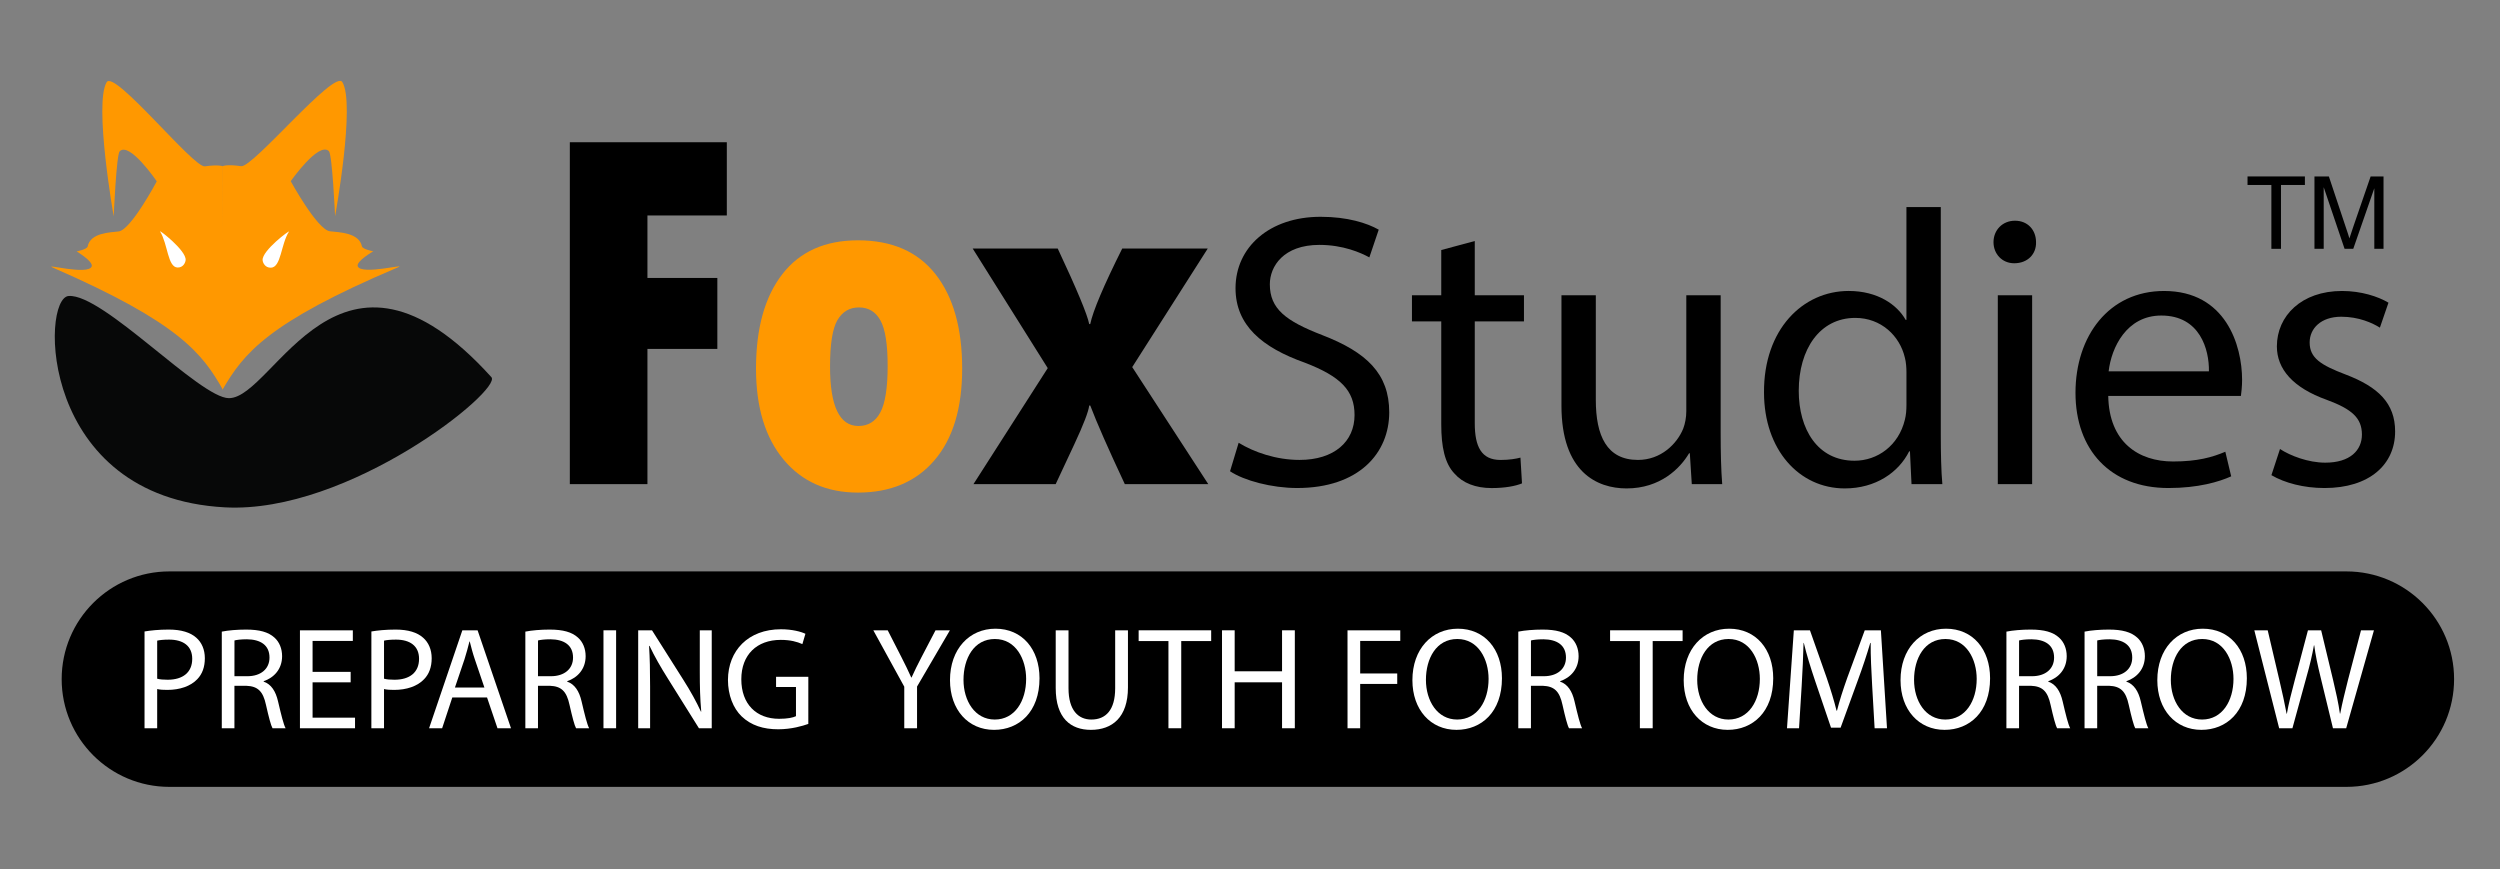<?xml version="1.0" encoding="utf-8"?>
<!-- Generator: Adobe Illustrator 15.1.0, SVG Export Plug-In . SVG Version: 6.00 Build 0)  -->
<!DOCTYPE svg PUBLIC "-//W3C//DTD SVG 1.1//EN" "http://www.w3.org/Graphics/SVG/1.1/DTD/svg11.dtd">
<svg version="1.1" id="Layer_1" xmlns="http://www.w3.org/2000/svg" xmlns:xlink="http://www.w3.org/1999/xlink" x="0px" y="0px"
	 width="204.188px" height="71px" viewBox="0 0 204.188 71" enable-background="new 0 0 204.188 71" xml:space="preserve">
<rect x="0" y="0" width="204.188" height="71" fill="#808080" stroke="none"/>
<g>
	<g>
		<g>
			<g>
				<g>
					<path fill="#FF9800" d="M9.287,17.672c0,0,0.218-5.043,0.49-5.318c0.809-0.806,3.027,2.457,3.027,2.457
						s-2.106,3.968-3.109,4.091c-0.698,0.085-2.311,0.103-2.535,1.226c-0.05,0.241-0.9,0.409-0.9,0.409s1.389,0.825,1.228,1.227
						c-0.297,0.744-3.989-0.265-3.191,0.084c10.409,4.534,12.245,7.061,13.909,9.981c0.03,0.055,0-18.243,0-18.243
						s-0.286-0.165-1.475,0c-0.93,0.126-7.382-7.917-8.017-6.875C7.655,8.45,9.287,17.672,9.287,17.672z"/>
					<path fill="#FFFFFF" d="M13.075,18.903c-0.104-0.172,2.145,1.555,2.087,2.333c-0.018,0.223-0.205,0.624-0.654,0.614
						C13.688,21.831,13.719,19.959,13.075,18.903z"/>
				</g>
				<g>
					<path fill="#FF9800" d="M27.368,17.662c0,0-0.227-5.046-0.506-5.318c-0.832-0.809-3.117,2.455-3.117,2.455
						s2.168,3.966,3.201,4.091c0.719,0.084,2.381,0.101,2.615,1.227c0.047,0.242,0.923,0.409,0.923,0.409s-1.429,0.825-1.264,1.227
						c0.308,0.741,4.109-0.268,3.287,0.081c-10.718,4.538-12.614,7.061-14.327,9.981c-0.033,0.057,0-18.242,0-18.242
						s0.32-0.172,1.519,0c0.956,0.134,7.605-7.918,8.258-6.873C29.048,8.439,27.368,17.662,27.368,17.662z"/>
					<path fill="#FFFFFF" d="M23.598,18.92c0.107-0.171-2.211,1.55-2.149,2.332c0.018,0.223,0.211,0.622,0.673,0.612
						C22.965,21.846,22.933,19.974,23.598,18.92z"/>
				</g>
			</g>
			<path fill="#070808" d="M18.371,41.438c10.132,0.545,22.698-9.602,21.763-10.635C27.696,17.055,22.431,32.52,18.698,32.52
				c-2.373,0-10.272-8.546-13.09-8.345C3.317,24.336,3.154,40.619,18.371,41.438z"/>
		</g>
		<g>
			<path d="M46.541,11.617h12.822v5.981h-6.484v5.104h5.71v5.795h-5.71v11.044h-6.338V11.617z"/>
			<path fill="#FF9800" d="M70.073,19.628c2.773,0,4.888,0.924,6.338,2.771c1.449,1.847,2.175,4.417,2.175,7.709
				c0,3.22-0.751,5.714-2.258,7.478c-1.508,1.764-3.593,2.646-6.255,2.646c-2.553,0-4.578-0.898-6.077-2.698
				c-1.498-1.799-2.249-4.273-2.249-7.425c0-3.292,0.715-5.861,2.144-7.709C65.32,20.552,67.382,19.628,70.073,19.628z
				 M70.116,34.793c0.794,0,1.39-0.369,1.785-1.109c0.398-0.738,0.598-2.001,0.598-3.786c0-1.77-0.193-3.011-0.586-3.722
				c-0.391-0.712-0.976-1.067-1.756-1.067c-0.768,0-1.354,0.346-1.759,1.034c-0.403,0.691-0.604,1.956-0.604,3.797
				C67.794,33.175,68.567,34.793,70.116,34.793z"/>
			<path d="M79.444,20.298h6.945c1.563,3.333,2.419,5.39,2.572,6.17h0.084c0.224-1.073,1.094-3.13,2.614-6.17h6.985l-6.17,9.685
				l6.212,9.559H91.87c-1.354-2.888-2.294-5.026-2.824-6.422h-0.084c-0.056,0.489-0.459,1.541-1.213,3.157l-1.527,3.265h-6.715
				l6.067-9.476L79.444,20.298z"/>
			<path d="M101.167,36.163c1.242,0.765,3.06,1.401,4.972,1.401c2.836,0,4.494-1.498,4.494-3.666c0-2.007-1.148-3.155-4.049-4.271
				c-3.506-1.243-5.672-3.06-5.672-6.087c0-3.347,2.771-5.833,6.946-5.833c2.199,0,3.793,0.51,4.75,1.052l-0.766,2.264
				c-0.701-0.384-2.136-1.021-4.08-1.021c-2.933,0-4.048,1.753-4.048,3.219c0,2.008,1.307,2.997,4.271,4.144
				c3.634,1.402,5.481,3.156,5.481,6.312c0,3.313-2.455,6.182-7.521,6.182c-2.07,0-4.336-0.604-5.481-1.369L101.167,36.163z"/>
			<path d="M120.452,19.686v4.43h4.018v2.136h-4.018v8.318c0,1.911,0.543,2.997,2.104,2.997c0.734,0,1.275-0.098,1.627-0.191
				l0.126,2.104c-0.541,0.224-1.4,0.383-2.484,0.383c-1.309,0-2.358-0.414-3.027-1.18c-0.797-0.828-1.083-2.199-1.083-4.016v-8.414
				h-2.393v-2.136h2.393V20.42L120.452,19.686z"/>
			<path d="M140.535,35.334c0,1.594,0.031,2.995,0.126,4.207h-2.484l-0.16-2.518h-0.063c-0.733,1.242-2.358,2.869-5.101,2.869
				c-2.423,0-5.321-1.34-5.321-6.757v-9.021h2.806v8.543c0,2.932,0.892,4.908,3.44,4.908c1.88,0,3.188-1.308,3.696-2.549
				c0.16-0.416,0.255-0.925,0.255-1.437v-9.465h2.807L140.535,35.334L140.535,35.334z"/>
			<path d="M158.514,16.913v18.645c0,1.37,0.031,2.932,0.128,3.983h-2.519l-0.127-2.678h-0.064
				c-0.859,1.721-2.739,3.029-5.259,3.029c-3.729,0-6.597-3.156-6.597-7.841c-0.031-5.132,3.154-8.287,6.915-8.287
				c2.358,0,3.953,1.115,4.652,2.359h0.065v-9.211L158.514,16.913L158.514,16.913z M155.71,30.394c0-0.35-0.033-0.828-0.129-1.18
				c-0.414-1.783-1.943-3.249-4.048-3.249c-2.9,0-4.62,2.549-4.62,5.959c0,3.123,1.529,5.706,4.557,5.706
				c1.881,0,3.603-1.243,4.111-3.348c0.096-0.383,0.129-0.765,0.129-1.212V30.394L155.71,30.394z"/>
			<path d="M166.294,19.781c0.031,0.956-0.669,1.721-1.785,1.721c-0.987,0-1.689-0.765-1.689-1.721c0-0.989,0.733-1.754,1.754-1.754
				C165.625,18.027,166.294,18.792,166.294,19.781z M163.171,39.541V24.115h2.804v15.426H163.171z"/>
			<path d="M172.191,32.338c0.063,3.793,2.486,5.354,5.292,5.354c2.009,0,3.219-0.35,4.271-0.797l0.479,2.01
				c-0.987,0.445-2.678,0.955-5.132,0.955c-4.749,0-7.585-3.123-7.585-7.776c0-4.652,2.74-8.318,7.234-8.318
				c5.036,0,6.374,4.43,6.374,7.267c0,0.574-0.063,1.021-0.097,1.307L172.191,32.338L172.191,32.338z M180.414,30.331
				c0.031-1.785-0.732-4.559-3.889-4.559c-2.836,0-4.08,2.613-4.302,4.559H180.414z"/>
			<path d="M186.219,36.673c0.828,0.542,2.295,1.115,3.697,1.115c2.04,0,2.994-1.019,2.994-2.294c0-1.34-0.797-2.072-2.868-2.836
				c-2.771-0.989-4.078-2.52-4.078-4.367c0-2.487,2.007-4.526,5.322-4.526c1.562,0,2.933,0.446,3.793,0.956l-0.702,2.04
				c-0.605-0.382-1.72-0.892-3.155-0.892c-1.656,0-2.581,0.955-2.581,2.104c0,1.273,0.925,1.848,2.933,2.613
				c2.679,1.02,4.048,2.358,4.048,4.653c0,2.708-2.104,4.621-5.769,4.621c-1.688,0-3.252-0.414-4.335-1.051L186.219,36.673z"/>
		</g>
		<g>
			<path d="M185.515,20.323v-5.215h-1.948v-0.697h4.686v0.697h-1.953v5.215H185.515z"/>
			<path d="M189.034,20.323v-5.912h1.177l1.396,4.19c0.132,0.385,0.227,0.677,0.281,0.872c0.068-0.214,0.173-0.529,0.315-0.946
				l1.419-4.116h1.053v5.912h-0.753v-4.949l-1.719,4.949h-0.709l-1.705-5.033v5.033H189.034z"/>
		</g>
	</g>
	<g>
		<path d="M200.438,55.469c0,4.859-3.938,8.799-8.799,8.799H13.836c-4.859,0-8.799-3.938-8.799-8.799l0,0
			c0-4.859,3.938-8.799,8.799-8.799H191.64C196.499,46.67,200.438,50.609,200.438,55.469L200.438,55.469z"/>
		<g>
			<path fill="#FFFFFF" d="M11.805,51.575c0.499-0.083,1.151-0.154,1.983-0.154c1.021,0,1.768,0.237,2.244,0.664
				c0.438,0.382,0.699,0.964,0.699,1.675c0,0.725-0.213,1.295-0.616,1.711c-0.547,0.58-1.438,0.877-2.446,0.877
				c-0.31,0-0.593-0.012-0.831-0.07v3.205h-1.033V51.575z M12.838,55.434c0.226,0.061,0.51,0.084,0.854,0.084
				c1.248,0,2.008-0.605,2.008-1.709c0-1.059-0.748-1.568-1.888-1.568c-0.452,0-0.795,0.037-0.974,0.085V55.434z"/>
			<path fill="#FFFFFF" d="M18.116,51.588c0.521-0.107,1.271-0.167,1.982-0.167c1.104,0,1.816,0.202,2.315,0.651
				c0.402,0.357,0.628,0.902,0.628,1.521c0,1.059-0.664,1.758-1.507,2.043v0.035c0.617,0.213,0.984,0.782,1.175,1.613
				c0.261,1.115,0.452,1.889,0.617,2.195h-1.068c-0.13-0.225-0.309-0.914-0.534-1.91c-0.237-1.104-0.665-1.521-1.602-1.557h-0.975
				v3.467h-1.032V51.588z M19.148,55.23h1.058c1.104,0,1.805-0.604,1.805-1.52c0-1.033-0.748-1.484-1.84-1.496
				c-0.499,0-0.854,0.049-1.021,0.096L19.148,55.23L19.148,55.23z"/>
			<path fill="#FFFFFF" d="M28.64,55.729h-3.11v2.887h3.467v0.865h-4.499v-8h4.32v0.867H25.53v2.527h3.11V55.729z"/>
			<path fill="#FFFFFF" d="M30.333,51.575c0.499-0.083,1.151-0.154,1.982-0.154c1.021,0,1.769,0.237,2.243,0.664
				c0.439,0.382,0.7,0.964,0.7,1.675c0,0.725-0.213,1.295-0.617,1.711c-0.546,0.58-1.437,0.877-2.446,0.877
				c-0.309,0-0.593-0.012-0.83-0.07v3.205h-1.033L30.333,51.575L30.333,51.575z M31.366,55.434c0.227,0.061,0.51,0.084,0.854,0.084
				c1.247,0,2.006-0.605,2.006-1.709c0-1.059-0.748-1.568-1.887-1.568c-0.452,0-0.795,0.037-0.974,0.085V55.434z"/>
			<path fill="#FFFFFF" d="M36.942,56.965l-0.831,2.518h-1.067l2.718-8.002h1.246l2.729,8.002h-1.104l-0.854-2.518H36.942z
				 M39.565,56.158l-0.782-2.303c-0.179-0.523-0.298-0.998-0.416-1.461h-0.024c-0.119,0.475-0.249,0.961-0.404,1.449l-0.783,2.313
				h2.41V56.158z"/>
			<path fill="#FFFFFF" d="M42.907,51.588c0.521-0.107,1.271-0.167,1.981-0.167c1.104,0,1.816,0.202,2.315,0.651
				c0.403,0.357,0.629,0.902,0.629,1.521c0,1.059-0.664,1.758-1.507,2.043v0.035c0.616,0.213,0.984,0.782,1.175,1.613
				c0.261,1.115,0.452,1.889,0.618,2.195H47.05c-0.13-0.225-0.309-0.914-0.534-1.91c-0.237-1.104-0.665-1.521-1.603-1.557H43.94
				v3.467h-1.032V51.588z M43.94,55.23h1.058c1.104,0,1.805-0.604,1.805-1.52c0-1.033-0.748-1.484-1.84-1.496
				c-0.499,0-0.854,0.049-1.021,0.096L43.94,55.23L43.94,55.23z"/>
			<path fill="#FFFFFF" d="M50.321,51.48v8h-1.032v-8H50.321z"/>
			<path fill="#FFFFFF" d="M52.124,59.48v-8h1.128l2.563,4.049c0.594,0.937,1.057,1.779,1.437,2.599l0.022-0.013
				c-0.095-1.066-0.119-2.04-0.119-3.287V51.48h0.976v8h-1.045l-2.54-4.06c-0.56-0.892-1.093-1.806-1.496-2.672l-0.036,0.013
				c0.06,1.008,0.083,1.971,0.083,3.301v3.418H52.124z"/>
			<path fill="#FFFFFF" d="M66.019,59.126c-0.462,0.165-1.377,0.438-2.457,0.438c-1.211,0-2.208-0.309-2.992-1.057
				c-0.688-0.666-1.114-1.734-1.114-2.979c0.012-2.387,1.648-4.133,4.332-4.133c0.926,0,1.649,0.203,1.995,0.369l-0.249,0.842
				c-0.428-0.188-0.963-0.344-1.77-0.344c-1.946,0-3.217,1.211-3.217,3.217c0,2.029,1.224,3.229,3.087,3.229
				c0.677,0,1.14-0.095,1.377-0.214v-2.385h-1.626v-0.834h2.635L66.019,59.126L66.019,59.126z"/>
			<path fill="#FFFFFF" d="M73.856,59.48v-3.395l-2.528-4.605h1.176l1.128,2.207c0.309,0.605,0.546,1.092,0.795,1.65h0.023
				c0.227-0.521,0.499-1.045,0.807-1.65l1.152-2.207h1.175L74.9,56.075v3.405H73.856z"/>
			<path fill="#FFFFFF" d="M84.902,55.398c0,2.754-1.673,4.213-3.716,4.213c-2.11,0-3.595-1.639-3.595-4.059
				c0-2.541,1.577-4.203,3.714-4.203C83.49,51.35,84.902,53.023,84.902,55.398z M78.694,55.529c0,1.707,0.928,3.24,2.553,3.24
				c1.639,0,2.563-1.51,2.563-3.324c0-1.59-0.83-3.254-2.553-3.254C79.55,52.191,78.694,53.771,78.694,55.529z"/>
			<path fill="#FFFFFF" d="M87.271,51.48v4.735c0,1.793,0.796,2.554,1.864,2.554c1.187,0,1.947-0.785,1.947-2.554V51.48h1.044v4.666
				c0,2.457-1.295,3.465-3.027,3.465c-1.638,0-2.873-0.938-2.873-3.418V51.48H87.271z"/>
			<path fill="#FFFFFF" d="M95.433,52.359h-2.434V51.48h5.924v0.879h-2.445v7.121h-1.045V52.359z"/>
			<path fill="#FFFFFF" d="M100.842,51.48v3.348h3.87V51.48h1.043v8h-1.043v-3.752h-3.87v3.752h-1.034v-8H100.842z"/>
			<path fill="#FFFFFF" d="M110.058,51.48h4.31v0.867h-3.275v2.657h3.026v0.854h-3.026v3.621h-1.033L110.058,51.48L110.058,51.48z"
				/>
			<path fill="#FFFFFF" d="M122.672,55.398c0,2.754-1.674,4.213-3.717,4.213c-2.111,0-3.597-1.639-3.597-4.059
				c0-2.541,1.579-4.203,3.716-4.203C121.258,51.35,122.672,53.023,122.672,55.398z M116.463,55.529c0,1.707,0.926,3.24,2.552,3.24
				c1.64,0,2.565-1.51,2.565-3.324c0-1.59-0.832-3.254-2.555-3.254C117.317,52.191,116.463,53.771,116.463,55.529z"/>
			<path fill="#FFFFFF" d="M124.007,51.588c0.522-0.107,1.271-0.167,1.983-0.167c1.104,0,1.814,0.202,2.313,0.651
				c0.403,0.357,0.63,0.902,0.63,1.521c0,1.059-0.665,1.758-1.508,2.043v0.035c0.617,0.213,0.985,0.782,1.175,1.613
				c0.262,1.115,0.452,1.889,0.617,2.195h-1.067c-0.132-0.225-0.31-0.914-0.533-1.91c-0.237-1.104-0.665-1.521-1.604-1.557h-0.973
				v3.467h-1.034L124.007,51.588L124.007,51.588z M125.041,55.23h1.056c1.104,0,1.804-0.604,1.804-1.52
				c0-1.033-0.747-1.484-1.839-1.496c-0.499,0-0.854,0.049-1.021,0.096V55.23z"/>
			<path fill="#FFFFFF" d="M133.937,52.359h-2.433V51.48h5.923v0.879h-2.444v7.121h-1.046V52.359z"/>
			<path fill="#FFFFFF" d="M144.828,55.398c0,2.754-1.672,4.213-3.717,4.213c-2.11,0-3.595-1.639-3.595-4.059
				c0-2.541,1.578-4.203,3.714-4.203C143.416,51.35,144.828,53.023,144.828,55.398z M138.62,55.529c0,1.707,0.927,3.24,2.552,3.24
				c1.64,0,2.564-1.51,2.564-3.324c0-1.59-0.83-3.254-2.554-3.254C139.476,52.191,138.62,53.771,138.62,55.529z"/>
			<path fill="#FFFFFF" d="M152.907,55.969c-0.061-1.117-0.132-2.457-0.119-3.455h-0.035c-0.273,0.938-0.604,1.936-1.009,3.039
				l-1.412,3.881h-0.783l-1.295-3.81c-0.38-1.129-0.7-2.161-0.926-3.11h-0.023c-0.022,0.998-0.083,2.338-0.155,3.537l-0.213,3.432
				h-0.984l0.559-8.002h1.316l1.364,3.871c0.334,0.984,0.605,1.863,0.809,2.693h0.036c0.2-0.809,0.485-1.686,0.842-2.693
				l1.425-3.871h1.318l0.499,8.002h-1.011L152.907,55.969z"/>
			<path fill="#FFFFFF" d="M162.54,55.398c0,2.754-1.674,4.213-3.716,4.213c-2.112,0-3.598-1.639-3.598-4.059
				c0-2.541,1.579-4.203,3.715-4.203C161.127,51.35,162.54,53.023,162.54,55.398z M156.331,55.529c0,1.707,0.926,3.24,2.553,3.24
				c1.639,0,2.563-1.51,2.563-3.324c0-1.59-0.83-3.254-2.553-3.254C157.186,52.191,156.331,53.771,156.331,55.529z"/>
			<path fill="#FFFFFF" d="M163.875,51.588c0.521-0.107,1.27-0.167,1.981-0.167c1.104,0,1.815,0.202,2.314,0.651
				c0.403,0.357,0.629,0.902,0.629,1.521c0,1.059-0.665,1.758-1.507,2.043v0.035c0.617,0.213,0.983,0.782,1.175,1.613
				c0.261,1.115,0.451,1.889,0.617,2.195h-1.067c-0.132-0.225-0.311-0.914-0.535-1.91c-0.236-1.104-0.665-1.521-1.603-1.557h-0.973
				v3.467h-1.033L163.875,51.588L163.875,51.588z M164.908,55.23h1.056c1.104,0,1.804-0.604,1.804-1.52
				c0-1.033-0.747-1.484-1.839-1.496c-0.499,0-0.854,0.049-1.021,0.096V55.23z"/>
			<path fill="#FFFFFF" d="M170.257,51.588c0.521-0.107,1.271-0.167,1.981-0.167c1.104,0,1.816,0.202,2.315,0.651
				c0.402,0.357,0.63,0.902,0.63,1.521c0,1.059-0.666,1.758-1.509,2.043v0.035c0.616,0.213,0.984,0.782,1.175,1.613
				c0.263,1.115,0.451,1.889,0.617,2.195H174.4c-0.132-0.225-0.309-0.914-0.534-1.91c-0.236-1.104-0.665-1.521-1.604-1.557h-0.973
				v3.467h-1.033L170.257,51.588L170.257,51.588z M171.29,55.23h1.057c1.104,0,1.803-0.604,1.803-1.52
				c0-1.033-0.747-1.484-1.839-1.496c-0.499,0-0.854,0.049-1.021,0.096V55.23z"/>
			<path fill="#FFFFFF" d="M183.512,55.398c0,2.754-1.674,4.213-3.717,4.213c-2.111,0-3.596-1.639-3.596-4.059
				c0-2.541,1.578-4.203,3.715-4.203C182.099,51.35,183.512,53.023,183.512,55.398z M177.303,55.529c0,1.707,0.926,3.24,2.552,3.24
				c1.641,0,2.565-1.51,2.565-3.324c0-1.59-0.831-3.254-2.554-3.254C178.157,52.191,177.303,53.771,177.303,55.529z"/>
			<path fill="#FFFFFF" d="M186.151,59.48l-2.029-8h1.093l0.949,4.049c0.237,0.996,0.452,1.992,0.595,2.764h0.023
				c0.131-0.794,0.379-1.743,0.652-2.775l1.068-4.037h1.078l0.976,4.062c0.226,0.949,0.438,1.897,0.556,2.739h0.025
				c0.166-0.877,0.392-1.768,0.64-2.764l1.059-4.037h1.056l-2.267,8.002h-1.079l-1.01-4.166c-0.25-1.021-0.416-1.805-0.521-2.612
				h-0.023c-0.145,0.796-0.321,1.577-0.617,2.612l-1.142,4.166h-1.081V59.48z"/>
		</g>
	</g>
</g>
</svg>
